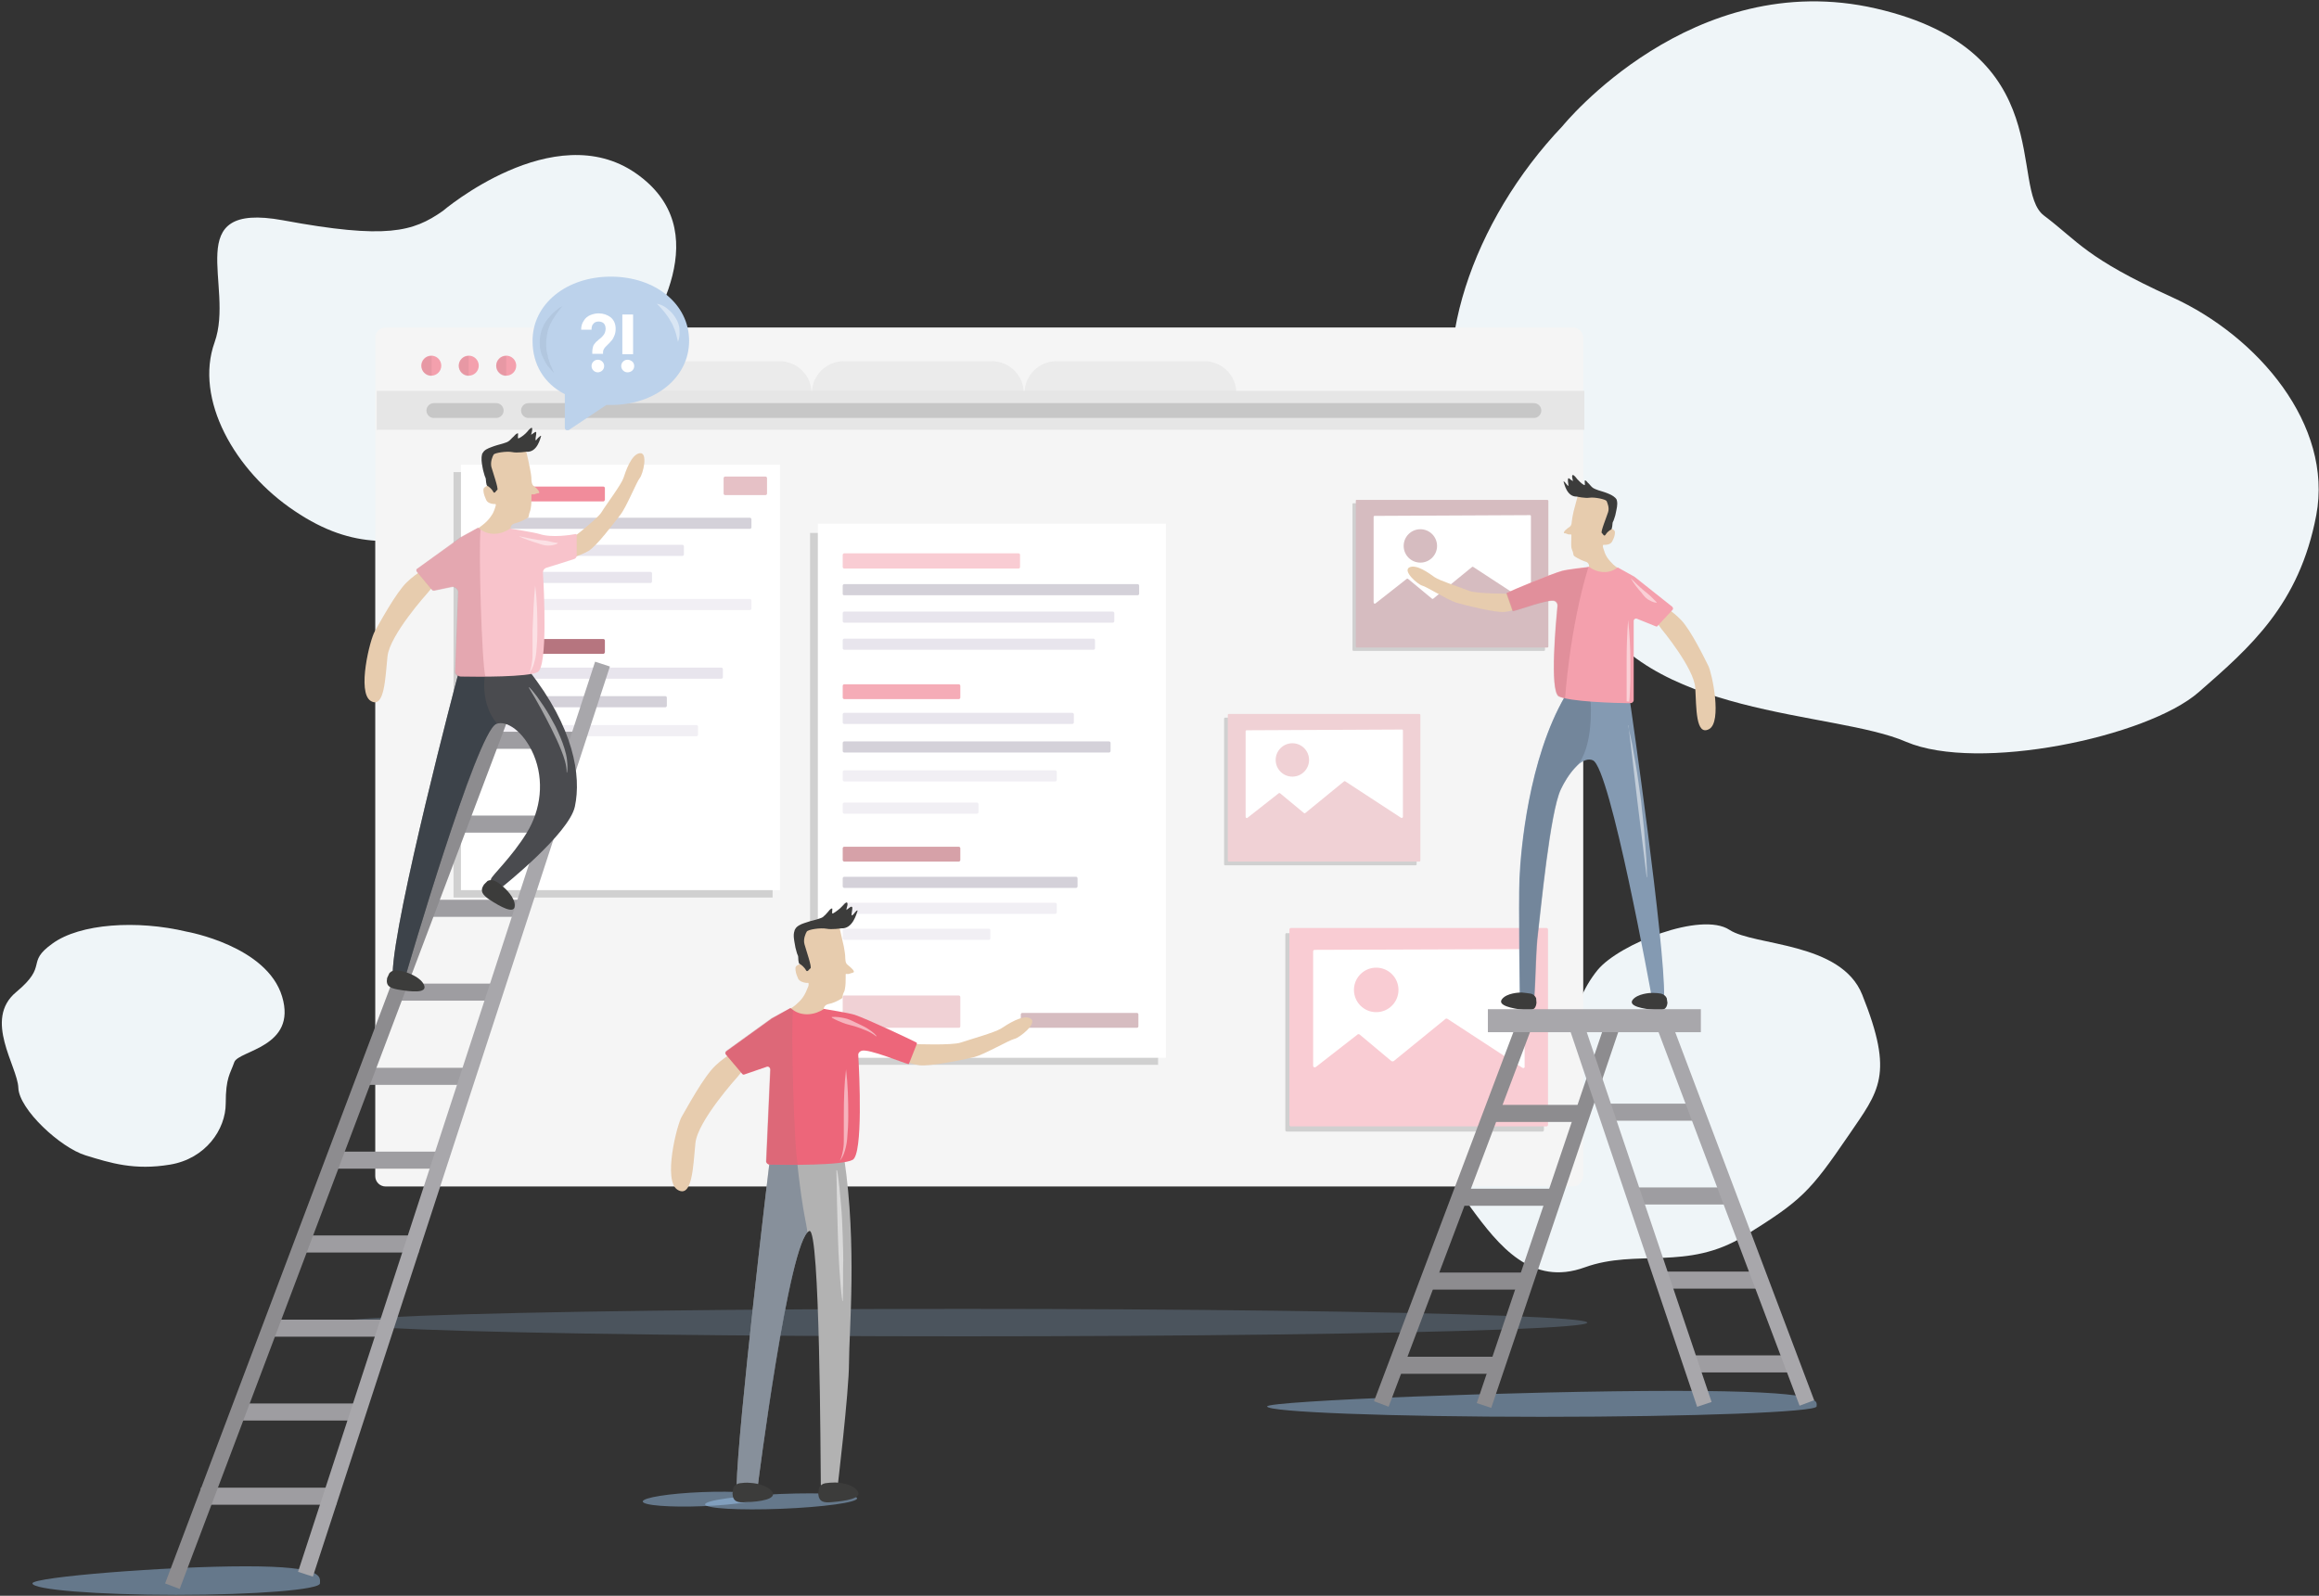 <?xml version="1.0" encoding="UTF-8"?>
<svg width="863px" height="594px" viewBox="0 0 863 594" version="1.1" xmlns="http://www.w3.org/2000/svg" xmlns:xlink="http://www.w3.org/1999/xlink">
    <rect x="0" y="0" width="863" height="594" fill="#333333" stroke="none"/>
    <!-- Generator: Sketch 48.1 (47250) - http://www.bohemiancoding.com/sketch -->
    <title>tool</title>
    <desc>Created with Sketch.</desc>
    <defs></defs>
    <g id="Home" stroke="none" stroke-width="1" fill="none" fill-rule="evenodd" transform="translate(-112, -223)">
        <g id="tool" transform="translate(112.473, 223)">
            <path d="M69.034,346.803 C69.034,346.803 98.856,352.049 104.517,370.964 C110.178,389.88 88.225,390.984 86.706,395.402 C85.187,399.821 83.531,401.063 83.531,410.728 C83.531,420.393 76.075,431.3 62.821,433.509 C49.566,435.718 40.73,432.957 31.341,430.057 C21.953,427.158 6.627,412.937 6.351,404.929 C6.075,396.921 -6.765,379.525 5.523,369.308 C17.811,359.091 8.836,358.538 19.053,351.221 C29.27,343.765 50.533,342.385 69.034,346.803 Z" id="Shape" fill="#EFF5F8" fill-rule="nonzero"></path>
            <path d="M581.015,46.921 C581.015,46.921 629.141,-12.629 697.685,3.17 C766.228,18.969 747.026,70.255 760.152,80.221 C773.034,89.943 775.708,96.02 807.792,110.603 C839.876,125.187 867.828,158.243 861.508,191.786 C855.189,225.085 836.959,240.884 817.757,257.655 C798.555,274.427 735.602,287.552 708.866,276.128 C682.129,264.461 611.398,267.378 590.252,223.87 C569.105,180.362 558.168,200.05 544.313,166.021 C530.459,131.993 547.473,82.165 581.015,46.921 Z" id="Shape" fill="#EFF5F8" fill-rule="nonzero"></path>
            <path d="M164.3,78.538 C164.3,78.538 205.582,43.331 236.095,64.456 C266.469,85.58 243.412,120.787 232.229,137.355 C221.045,153.923 191.499,193.824 169.684,197.966 C147.732,202.108 131.578,205.284 109.211,190.235 C86.844,175.323 71.795,148.538 79.389,127.414 C86.982,106.29 66.134,74.949 104.793,81.99 C143.452,89.17 153.254,86.27 164.3,78.538 Z" id="Shape" fill="#EFF5F8" fill-rule="nonzero"></path>
            <path d="M643.116,346.112 C632.623,339.209 602.11,351.359 594.103,361.024 C582.505,375.245 584.714,392.227 572.978,399.682 C543.984,418.321 536.529,435.166 546.884,449.525 C557.377,463.884 569.527,478.933 589.27,471.753 C608.738,464.712 627.377,473.272 648.777,460.018 C670.039,446.763 672.939,443.864 687.574,422.464 C698.757,406.034 704.556,400.235 692.544,370.274 C684.675,350.531 652.367,352.187 643.116,346.112 Z" id="Shape" fill="#EFF5F8" fill-rule="nonzero"></path>
            <rect id="Rectangle-path" fill="#FFFFFF" fill-rule="nonzero" x="171.065" y="172.976" width="118.738" height="158.363"></rect>
            <path d="M584.852,441.655 L143.037,441.655 C140.966,441.655 139.172,439.998 139.172,437.789 L139.172,125.757 C139.172,123.686 140.828,121.892 143.037,121.892 L584.852,121.892 C586.923,121.892 588.718,123.548 588.718,125.757 L588.718,437.789 C588.58,439.86 586.923,441.655 584.852,441.655 Z" id="Shape" fill="#F5F5F5" fill-rule="nonzero"></path>
            <rect id="Rectangle-path" transform="translate(230.257, 133.85) rotate(-86.725) translate(-230.257, -133.85) " x="200.641" y="104.233" width="59.233" height="59.233"></rect>
            <path d="M380.789,150.886 L380.789,146.329 C380.789,139.84 386.036,134.456 392.663,134.456 L447.751,134.456 C454.241,134.456 459.625,139.702 459.625,146.329 L459.625,150.609 L380.789,150.886 Z" id="Shape" fill="#EBEBEB" fill-rule="nonzero"></path>
            <path d="M301.677,150.886 L301.677,146.329 C301.677,139.84 306.923,134.456 313.55,134.456 L368.639,134.456 C375.128,134.456 380.513,139.702 380.513,146.329 L380.513,150.609 L301.677,150.886 Z" id="Shape" fill="#EBEBEB" fill-rule="nonzero"></path>
            <path d="M222.702,150.886 L222.702,146.329 C222.702,139.84 227.949,134.456 234.576,134.456 L289.665,134.456 C296.154,134.456 301.538,139.702 301.538,146.329 L301.538,150.609 L222.702,150.886 Z" id="Shape" fill="#EBEBEB" fill-rule="nonzero"></path>
            <g id="Group" transform="translate(168.061, 172.976)" fill-rule="nonzero">
                <rect id="Rectangle-path" fill-opacity="0.27" fill="#6E6E6E" x="0.243" y="2.761" width="118.738" height="158.363"></rect>
                <rect id="Rectangle-path" fill="#FFFFFF" x="3.004" y="0" width="118.738" height="158.363"></rect>
                <path d="M15.016,23.886 L110.558,23.886 C110.834,23.886 111.11,23.609 111.11,23.333 L111.11,20.296 C111.11,20.02 110.834,19.744 110.558,19.744 L15.016,19.744 C14.74,19.744 14.464,20.02 14.464,20.296 L14.464,23.333 C14.464,23.609 14.74,23.886 15.016,23.886 Z" id="Shape" fill="#D4D1D9"></path>
                <path d="M15.016,33.964 L85.43,33.964 C85.706,33.964 85.982,33.688 85.982,33.412 L85.982,30.375 C85.982,30.099 85.706,29.822 85.43,29.822 L15.016,29.822 C14.74,29.822 14.464,30.099 14.464,30.375 L14.464,33.412 C14.464,33.826 14.74,33.964 15.016,33.964 Z" id="Shape" fill="#E8E5ED"></path>
                <path d="M15.016,44.043 L73.556,44.043 C73.832,44.043 74.108,43.767 74.108,43.491 L74.108,40.454 C74.108,40.178 73.832,39.901 73.556,39.901 L15.016,39.901 C14.74,39.901 14.464,40.178 14.464,40.454 L14.464,43.491 C14.464,43.905 14.74,44.043 15.016,44.043 Z" id="Shape" fill="#E8E5ED"></path>
                <path d="M15.016,54.122 L110.558,54.122 C110.834,54.122 111.11,53.846 111.11,53.57 L111.11,50.533 C111.11,50.256 110.834,49.98 110.558,49.98 L15.016,49.98 C14.74,49.98 14.464,50.256 14.464,50.533 L14.464,53.57 C14.464,53.984 14.74,54.122 15.016,54.122 Z" id="Shape" fill="#F1EFF4"></path>
                <path d="M15.016,79.665 L99.927,79.665 C100.203,79.665 100.479,79.389 100.479,79.112 L100.479,76.075 C100.479,75.799 100.203,75.523 99.927,75.523 L15.016,75.523 C14.74,75.523 14.464,75.799 14.464,76.075 L14.464,79.112 C14.464,79.389 14.74,79.665 15.016,79.665 Z" id="Shape" fill="#E8E5ED"></path>
                <path d="M14.187,90.296 L79.079,90.296 C79.355,90.296 79.631,90.02 79.631,89.744 L79.631,86.706 C79.631,86.43 79.355,86.154 79.079,86.154 L14.187,86.154 C13.911,86.154 13.635,86.43 13.635,86.706 L13.635,89.744 C13.635,90.02 13.773,90.296 14.187,90.296 Z" id="Shape" fill="#D4D1D9"></path>
                <path d="M12.116,101.065 L90.677,101.065 C90.953,101.065 91.229,100.789 91.229,100.513 L91.229,97.475 C91.229,97.199 90.953,96.923 90.677,96.923 L12.116,96.923 C11.84,96.923 11.564,97.199 11.564,97.475 L11.564,100.513 C11.564,100.789 11.702,101.065 12.116,101.065 Z" id="Shape" fill="#F1EFF4"></path>
                <path d="M56.022,13.669 L13.359,13.669 C13.083,13.669 12.807,13.393 12.807,13.116 L12.807,8.698 C12.807,8.422 13.083,8.146 13.359,8.146 L56.022,8.146 C56.298,8.146 56.574,8.422 56.574,8.698 L56.574,13.116 C56.436,13.393 56.298,13.669 56.022,13.669 Z" id="Shape" fill="#F18C9B"></path>
                <path d="M56.022,70.414 L13.359,70.414 C13.083,70.414 12.807,70.138 12.807,69.862 L12.807,65.444 C12.807,65.168 13.083,64.892 13.359,64.892 L56.022,64.892 C56.298,64.892 56.574,65.168 56.574,65.444 L56.574,69.862 C56.436,70.138 56.298,70.414 56.022,70.414 Z" id="Shape" fill="#B6757F"></path>
                <path d="M116.357,11.321 L101.308,11.321 C101.032,11.321 100.755,11.045 100.755,10.769 L100.755,4.97 C100.755,4.694 101.032,4.418 101.308,4.418 L116.357,4.418 C116.633,4.418 116.909,4.694 116.909,4.97 L116.909,10.769 C116.909,11.045 116.633,11.321 116.357,11.321 Z" id="Shape" fill="#E6C1C6"></path>
            </g>
            <g id="Group" transform="translate(502.564, 185.402)" fill-rule="nonzero">
                <path d="M0.276,2.347 L0.276,56.469 C0.276,56.746 0.414,56.884 0.69,56.884 L71.519,56.884 C71.795,56.884 71.933,56.746 71.933,56.469 L71.933,2.347 C71.933,2.071 71.795,1.933 71.519,1.933 L0.69,1.933 C0.414,1.795 0.276,2.071 0.276,2.347 Z" id="Shape" fill-opacity="0.27" fill="#6E6E6E"></path>
                <path d="M1.519,0.966 L1.519,55.227 C1.519,55.503 1.657,55.641 1.933,55.641 L72.761,55.641 C73.037,55.641 73.176,55.503 73.176,55.227 L73.176,1.105 C73.176,0.828 73.037,0.69 72.761,0.69 L1.933,0.69 C1.657,0.552 1.519,0.828 1.519,0.966 Z" id="Shape" fill="#D6BCC0"></path>
                <path d="M65.996,39.211 L45.286,25.68 C45.148,25.542 44.872,25.542 44.734,25.68 L30.375,37.416 C30.237,37.554 29.961,37.554 29.822,37.416 L20.986,30.099 C20.848,29.961 20.572,29.961 20.434,30.099 L8.836,39.211 C8.56,39.487 8.146,39.211 8.146,38.797 L8.146,7.041 C8.146,6.765 8.284,6.627 8.56,6.627 L66.272,6.351 C66.548,6.351 66.686,6.489 66.686,6.765 L66.686,38.797 C66.686,39.211 66.272,39.487 65.996,39.211 Z" id="Shape" fill="#FFFFFF"></path>
                <circle id="Oval" fill="#D6BCC0" cx="25.542" cy="17.811" r="6.213"></circle>
            </g>
            <g id="Group" transform="translate(454.241, 265.481)" fill-rule="nonzero">
                <path d="M0.828,2.071 L0.828,56.193 C0.828,56.469 0.966,56.607 1.243,56.607 L72.071,56.607 C72.347,56.607 72.485,56.469 72.485,56.193 L72.485,2.071 C72.485,1.795 72.347,1.657 72.071,1.657 L1.243,1.657 C0.966,1.657 0.828,1.795 0.828,2.071 Z" id="Shape" fill-opacity="0.27" fill="#6E6E6E"></path>
                <path d="M2.209,0.69 L2.209,54.813 C2.209,55.089 2.347,55.227 2.623,55.227 L73.452,55.227 C73.728,55.227 73.866,55.089 73.866,54.813 L73.866,0.69 C73.866,0.414 73.728,0.276 73.452,0.276 L2.623,0.276 C2.347,0.276 2.209,0.414 2.209,0.69 Z" id="Shape" fill="#F0D1D5"></path>
                <path d="M66.686,38.935 L45.976,25.404 C45.838,25.266 45.562,25.266 45.424,25.404 L31.065,37.14 C30.927,37.278 30.651,37.278 30.513,37.14 L21.677,29.822 C21.538,29.684 21.262,29.684 21.124,29.822 L9.527,38.935 C9.25,39.211 8.836,38.935 8.836,38.521 L8.836,6.765 C8.836,6.489 8.974,6.351 9.25,6.351 L66.963,6.075 C67.239,6.075 67.377,6.213 67.377,6.489 L67.377,38.521 C67.377,38.935 66.963,39.073 66.686,38.935 Z" id="Shape" fill="#FFFFFF"></path>
                <circle id="Oval" fill="#F0D1D5" cx="26.233" cy="17.396" r="6.213"></circle>
            </g>
            <g id="Group" transform="translate(477.712, 345.179)" fill-rule="nonzero">
                <path d="M0.138,2.728 L0.138,75.489 C0.138,75.765 0.414,76.041 0.69,76.041 L95.819,76.041 C96.095,76.041 96.371,75.765 96.371,75.489 L96.371,2.728 C96.371,2.452 96.095,2.176 95.819,2.176 L0.69,2.176 C0.414,2.037 0.138,2.314 0.138,2.728 Z" id="Shape" fill-opacity="0.27" fill="#6E6E6E"></path>
                <path d="M1.657,0.795 L1.657,73.556 C1.657,73.832 1.933,74.108 2.209,74.108 L97.337,74.108 C97.613,74.108 97.89,73.832 97.89,73.556 L97.89,0.795 C97.89,0.519 97.613,0.243 97.337,0.243 L2.209,0.243 C1.933,0.243 1.657,0.519 1.657,0.795 Z" id="Shape" fill="#F9CCD3"></path>
                <path d="M88.363,52.294 L60.473,34.069 C60.197,33.931 59.921,33.931 59.783,34.069 L40.454,49.809 C40.178,49.947 39.901,49.947 39.625,49.809 L27.751,39.868 C27.475,39.73 27.199,39.73 27.061,39.868 L11.46,52.018 C11.045,52.294 10.493,52.018 10.493,51.604 L10.493,8.941 C10.493,8.665 10.769,8.389 11.045,8.389 L88.639,8.112 C88.915,8.112 89.191,8.389 89.191,8.665 L89.191,51.742 C89.329,52.294 88.777,52.57 88.363,52.294 Z" id="Shape" fill="#FFFFFF"></path>
                <circle id="Oval" fill="#F9CCD3" cx="33.964" cy="23.3" r="8.284"></circle>
            </g>
            <g id="Group" transform="translate(156.016, 131.556)" fill-rule="nonzero">
                <circle id="Oval" fill="#F4A0AD" cx="4.004" cy="4.556" r="3.728"></circle>
                <path d="M4.142,0.966 C4.004,0.966 4.004,0.966 4.142,0.966 C2.071,0.966 0.414,2.623 0.414,4.694 C0.414,6.765 2.071,8.422 4.142,8.422 C4.142,8.422 4.142,8.422 4.142,8.422 L4.142,0.966 Z" id="Shape" fill-opacity="0.2" fill="#B77882"></path>
            </g>
            <g id="Group" transform="translate(169.822, 131.556)" fill-rule="nonzero">
                <circle id="Oval" fill="#F4A0AD" cx="4.142" cy="4.556" r="3.728"></circle>
                <path d="M4.142,0.966 C4.142,0.966 4.142,0.966 4.142,0.966 C2.071,0.966 0.414,2.623 0.414,4.694 C0.414,6.765 2.071,8.422 4.142,8.422 C4.142,8.422 4.142,8.422 4.142,8.422 L4.142,0.966 Z" id="Shape" fill-opacity="0.2" fill="#B77882"></path>
            </g>
            <g id="Group" transform="translate(183.629, 131.556)" fill-rule="nonzero">
                <circle id="Oval" fill="#F4A0AD" cx="4.28" cy="4.556" r="3.728"></circle>
                <path d="M4.28,0.966 C4.28,0.966 4.28,0.966 4.28,0.966 C2.209,0.966 0.552,2.623 0.552,4.694 C0.552,6.765 2.209,8.422 4.28,8.422 C4.28,8.422 4.28,8.422 4.28,8.422 L4.28,0.966 Z" id="Shape" fill-opacity="0.2" fill="#B77882"></path>
            </g>
            <rect id="Rectangle-path" fill="#E6E6E6" fill-rule="nonzero" x="139.724" y="145.501" width="449.408" height="14.497"></rect>
            <path d="M570.355,155.58 L196.193,155.58 C194.675,155.58 193.432,154.337 193.432,152.819 C193.432,151.3 194.675,150.057 196.193,150.057 L570.355,150.057 C571.874,150.057 573.116,151.3 573.116,152.819 C573.116,154.337 571.874,155.58 570.355,155.58 Z" id="Shape" fill="#C7C7C7" fill-rule="nonzero"></path>
            <path d="M160.986,155.58 L184.181,155.58 C185.7,155.58 186.943,154.337 186.943,152.819 C186.943,151.3 185.7,150.057 184.181,150.057 L160.986,150.057 C159.467,150.057 158.225,151.3 158.225,152.819 C158.225,154.337 159.467,155.58 160.986,155.58 Z" id="Shape" fill="#C7C7C7" fill-rule="nonzero"></path>
            <g id="Group" transform="translate(300.986, 194.686)" fill-rule="nonzero">
                <rect id="Rectangle-path" fill-opacity="0.27" fill="#6E6E6E" x="0" y="3.694" width="129.507" height="197.988"></rect>
                <rect id="Rectangle-path" fill="#FFFFFF" x="2.899" y="0.243" width="129.507" height="198.817"></rect>
                <path d="M12.702,26.89 L121.913,26.89 C122.189,26.89 122.465,26.613 122.465,26.337 L122.465,23.3 C122.465,23.024 122.189,22.748 121.913,22.748 L12.702,22.748 C12.426,22.748 12.15,23.024 12.15,23.3 L12.15,26.337 C12.15,26.751 12.426,26.89 12.702,26.89 Z" id="Shape" fill="#D4D1D9"></path>
                <path d="M12.702,37.107 L112.663,37.107 C112.939,37.107 113.215,36.83 113.215,36.554 L113.215,33.517 C113.215,33.241 112.939,32.964 112.663,32.964 L12.702,32.964 C12.426,32.964 12.15,33.241 12.15,33.517 L12.15,36.554 C12.15,36.83 12.426,37.107 12.702,37.107 Z" id="Shape" fill="#E8E5ED"></path>
                <path d="M12.702,47.185 L105.483,47.185 C105.759,47.185 106.036,46.909 106.036,46.633 L106.036,43.596 C106.036,43.32 105.759,43.043 105.483,43.043 L12.702,43.043 C12.426,43.043 12.15,43.32 12.15,43.596 L12.15,46.633 C12.15,46.909 12.426,47.185 12.702,47.185 Z" id="Shape" fill="#E8E5ED"></path>
                <path d="M12.702,74.799 L97.613,74.799 C97.89,74.799 98.166,74.523 98.166,74.247 L98.166,71.209 C98.166,70.933 97.89,70.657 97.613,70.657 L12.702,70.657 C12.426,70.657 12.15,70.933 12.15,71.209 L12.15,74.247 C12.15,74.523 12.426,74.799 12.702,74.799 Z" id="Shape" fill="#E8E5ED"></path>
                <path d="M12.702,85.43 L111.282,85.43 C111.558,85.43 111.834,85.154 111.834,84.878 L111.834,81.84 C111.834,81.564 111.558,81.288 111.282,81.288 L12.702,81.288 C12.426,81.288 12.15,81.564 12.15,81.84 L12.15,84.878 C12.15,85.154 12.426,85.43 12.702,85.43 Z" id="Shape" fill="#D4D1D9"></path>
                <path d="M12.702,96.199 L91.262,96.199 C91.538,96.199 91.815,95.923 91.815,95.647 L91.815,92.609 C91.815,92.333 91.538,92.057 91.262,92.057 L12.702,92.057 C12.426,92.057 12.15,92.333 12.15,92.609 L12.15,95.647 C12.15,95.923 12.426,96.199 12.702,96.199 Z" id="Shape" fill="#F1EFF4"></path>
                <path d="M12.702,108.211 L62.13,108.211 C62.406,108.211 62.682,107.935 62.682,107.659 L62.682,104.621 C62.682,104.345 62.406,104.069 62.13,104.069 L12.702,104.069 C12.426,104.069 12.15,104.345 12.15,104.621 L12.15,107.659 C12.15,107.935 12.426,108.211 12.702,108.211 Z" id="Shape" fill="#F1EFF4"></path>
                <path d="M12.702,145.489 L91.262,145.489 C91.538,145.489 91.815,145.213 91.815,144.937 L91.815,141.899 C91.815,141.623 91.538,141.347 91.262,141.347 L12.702,141.347 C12.426,141.347 12.15,141.623 12.15,141.899 L12.15,144.937 C12.15,145.213 12.426,145.489 12.702,145.489 Z" id="Shape" fill="#F1EFF4"></path>
                <path d="M12.702,155.154 L66.548,155.154 C66.824,155.154 67.101,154.878 67.101,154.602 L67.101,151.564 C67.101,151.288 66.824,151.012 66.548,151.012 L12.702,151.012 C12.426,151.012 12.15,151.288 12.15,151.564 L12.15,154.602 C12.15,154.878 12.426,155.154 12.702,155.154 Z" id="Shape" fill="#F1EFF4"></path>
                <path d="M12.702,135.824 L98.994,135.824 C99.27,135.824 99.546,135.548 99.546,135.272 L99.546,132.235 C99.546,131.959 99.27,131.682 98.994,131.682 L12.702,131.682 C12.426,131.682 12.15,131.959 12.15,132.235 L12.15,135.272 C12.15,135.548 12.426,135.824 12.702,135.824 Z" id="Shape" fill="#D4D1D9"></path>
                <path d="M77.594,16.949 L12.702,16.949 C12.426,16.949 12.15,16.673 12.15,16.396 L12.15,11.84 C12.15,11.564 12.426,11.288 12.702,11.288 L77.594,11.288 C77.87,11.288 78.146,11.564 78.146,11.84 L78.146,16.396 C78.146,16.673 77.87,16.949 77.594,16.949 Z" id="Shape" fill="#F9CCD3"></path>
                <path d="M55.365,65.548 L12.702,65.548 C12.426,65.548 12.15,65.272 12.15,64.996 L12.15,60.578 C12.15,60.302 12.426,60.026 12.702,60.026 L55.365,60.026 C55.641,60.026 55.917,60.302 55.917,60.578 L55.917,64.996 C55.917,65.272 55.641,65.548 55.365,65.548 Z" id="Shape" fill="#F5ACB7"></path>
                <path d="M55.365,126.022 L12.702,126.022 C12.426,126.022 12.15,125.746 12.15,125.469 L12.15,121.051 C12.15,120.775 12.426,120.499 12.702,120.499 L55.365,120.499 C55.641,120.499 55.917,120.775 55.917,121.051 L55.917,125.469 C55.917,125.746 55.641,126.022 55.365,126.022 Z" id="Shape" fill="#D6A1A8"></path>
                <path d="M55.365,187.876 L12.702,187.876 C12.426,187.876 12.15,187.6 12.15,187.323 L12.15,176.416 C12.15,176.14 12.426,175.864 12.702,175.864 L55.365,175.864 C55.641,175.864 55.917,176.14 55.917,176.416 L55.917,187.323 C55.917,187.738 55.641,187.876 55.365,187.876 Z" id="Shape" fill="#F0D1D5"></path>
                <path d="M121.637,187.876 L78.974,187.876 C78.698,187.876 78.422,187.6 78.422,187.323 L78.422,182.905 C78.422,182.629 78.698,182.353 78.974,182.353 L121.637,182.353 C121.913,182.353 122.189,182.629 122.189,182.905 L122.189,187.323 C122.189,187.738 121.913,187.876 121.637,187.876 Z" id="Shape" fill="#D6BCC0"></path>
            </g>
            <path d="M11.598,589.387 C11.598,587.039 61.44,583.036 90.986,583.036 C120.533,583.036 118.6,587.039 118.6,589.387 C118.6,591.734 94.576,593.667 65.03,593.667 C35.483,593.667 11.598,591.734 11.598,589.387 Z" id="Shape" fill="#A7D3FF" fill-rule="nonzero" opacity="0.43"></path>
            <path d="M471.085,523.529 C471.085,521.458 566.213,517.73 622.682,517.73 C679.152,517.73 675.562,521.458 675.562,523.529 C675.562,525.6 629.862,527.394 573.393,527.394 C516.923,527.394 471.085,525.6 471.085,523.529 Z" id="Shape" fill="#A7D3FF" fill-rule="nonzero" opacity="0.43"></path>
            <ellipse id="Oval" fill="#A7D3FF" fill-rule="nonzero" opacity="0.21" cx="357.87" cy="492.325" rx="232.367" ry="5.108"></ellipse>
            <path d="M210.552,160.136 C210.414,160.136 210.276,160.136 210.138,159.998 C209.862,159.86 209.724,159.584 209.724,159.17 L209.724,146.744 C201.992,142.74 197.712,135.698 197.712,126.862 C197.712,113.193 210.276,102.976 226.844,102.976 C243.412,102.976 255.976,113.193 255.976,126.862 C255.976,140.531 243.412,150.748 226.844,150.748 C226.292,150.748 225.74,150.748 225.187,150.748 L211.105,160.136 C210.966,160.136 210.828,160.136 210.552,160.136 Z" id="Shape" fill="#BCD2EB" fill-rule="nonzero"></path>
            <g id="Group" transform="translate(215.385, 116.369)" fill="#FFFFFF" fill-rule="nonzero">
                <path d="M0.414,6.351 C0.414,5.108 0.69,4.004 1.381,3.037 C1.933,2.071 2.761,1.381 3.728,0.966 C4.694,0.552 5.799,0.276 6.903,0.276 C8.698,0.276 10.217,0.828 11.46,1.795 C12.702,2.899 13.254,4.28 13.254,6.075 C13.254,6.903 13.116,7.732 12.84,8.422 C12.564,9.112 12.288,9.665 12.012,10.079 C11.598,10.493 11.321,10.907 10.907,11.321 C10.493,11.736 10.079,12.15 9.803,12.426 C9.527,12.702 9.112,13.116 8.974,13.393 C8.698,13.807 8.56,14.221 8.56,14.635 L8.56,15.325 L4.556,15.325 L4.556,14.359 C4.556,13.807 4.694,13.254 4.832,12.702 C4.97,12.15 5.247,11.736 5.523,11.46 C5.799,11.045 6.075,10.769 6.489,10.493 C6.765,10.217 7.179,9.803 7.594,9.527 C8.008,9.25 8.284,8.836 8.56,8.56 C8.836,8.284 9.112,7.87 9.25,7.456 C9.389,7.041 9.527,6.489 9.527,6.075 C9.527,5.108 9.25,4.418 8.836,4.004 C8.422,3.59 7.732,3.314 6.903,3.314 C6.075,3.314 5.385,3.59 4.97,4.142 C4.418,4.694 4.28,5.385 4.28,6.351 L0.414,6.351 Z M4.97,21.538 C4.556,21.124 4.28,20.572 4.28,19.882 C4.28,19.191 4.556,18.639 4.97,18.225 C5.385,17.811 5.937,17.535 6.627,17.535 C7.318,17.535 7.87,17.811 8.284,18.225 C8.698,18.639 8.974,19.191 8.974,19.882 C8.974,20.572 8.698,21.124 8.284,21.538 C7.87,21.953 7.179,22.229 6.627,22.229 C5.937,22.229 5.385,21.953 4.97,21.538 Z" id="Shape"></path>
                <path d="M16.016,21.538 C15.602,21.124 15.325,20.572 15.325,19.882 C15.325,19.191 15.602,18.639 16.016,18.225 C16.43,17.811 16.982,17.535 17.673,17.535 C18.363,17.535 18.915,17.811 19.467,18.225 C19.882,18.639 20.158,19.191 20.158,19.882 C20.158,20.572 19.882,21.124 19.467,21.538 C19.053,21.953 18.363,22.229 17.673,22.229 C16.982,22.229 16.43,21.953 16.016,21.538 Z M15.74,15.464 L15.74,0.69 L19.744,0.69 L19.744,15.464 L15.74,15.464 Z" id="Shape"></path>
            </g>
            <g id="Group" opacity="0.56" transform="translate(200.197, 113.607)" fill="#66778A" fill-rule="nonzero">
                <path d="M8.698,0.276 C7.179,2.071 5.799,4.004 4.694,5.937 C3.59,7.87 2.899,10.079 2.761,12.15 C2.623,12.702 2.623,13.254 2.623,13.807 C2.623,14.359 2.623,14.911 2.623,15.464 L2.761,17.12 C2.899,17.673 3.037,18.225 3.176,18.777 L3.314,19.606 L3.59,20.434 L4.142,22.091 C4.556,23.195 5.108,24.162 5.523,25.266 C4.694,24.438 3.866,23.471 3.176,22.643 L2.209,21.124 L1.795,20.296 L1.381,19.467 C0.276,17.258 8.94839758e-14,14.635 0.276,12.15 C0.552,9.665 1.519,7.179 3.037,5.247 C4.832,3.037 6.627,1.381 8.698,0.276 Z" id="Shape" opacity="0.21"></path>
            </g>
            <g id="Group" opacity="0.87" transform="translate(242.998, 112.227)" fill="#FFFFFF" fill-rule="nonzero">
                <path d="M0.966,0.828 C2.485,1.105 3.866,1.795 4.97,2.761 C6.213,3.728 7.179,4.832 8.008,6.213 C8.836,7.594 9.389,8.974 9.389,10.631 C9.527,12.15 9.389,13.669 8.836,15.049 C8.422,13.531 8.284,12.288 7.732,10.907 C7.594,10.217 7.179,9.665 7.041,9.112 C6.765,8.56 6.489,7.87 6.075,7.318 C4.832,4.97 3.037,2.899 0.966,0.828 Z" id="Shape" opacity="0.5"></path>
            </g>
            <g id="Group" transform="translate(238.475, 335.895)" fill-rule="nonzero">
                <ellipse id="Oval" fill="#A7D3FF" opacity="0.43" transform="translate(22.469, 222.141) rotate(-2.282) translate(-22.469, -222.141) " cx="22.469" cy="222.141" rx="22.229" ry="2.623"></ellipse>
                <ellipse id="Oval" fill="#A7D3FF" opacity="0.43" transform="translate(51.736, 222.972) rotate(-2.282) translate(-51.736, -222.972) " cx="51.736" cy="222.972" rx="28.304" ry="2.761"></ellipse>
                <path d="M53.951,40.316 C53.951,40.316 54.227,40.178 54.227,40.178 C54.503,40.039 54.779,39.901 55.055,39.625 C56.022,39.073 56.988,38.383 57.817,37.554 C58.921,36.588 59.75,35.621 60.44,34.379 C60.854,33.688 61.13,32.998 61.406,32.308 C61.682,31.755 62.097,30.927 61.959,30.237 C61.959,29.961 61.821,29.961 61.544,29.961 C61.406,29.961 61.13,29.961 60.992,29.961 C59.888,29.822 58.645,29.408 58.093,28.442 C57.679,27.475 57.264,26.509 57.126,25.404 C57.126,24.99 56.988,24.576 57.126,24.162 C57.264,23.609 58.369,22.919 59.059,23.057 C59.473,23.195 59.75,23.471 60.026,23.748 C60.716,24.3 61.13,25.128 61.682,25.819 L58.783,16.292 L59.473,9.941 L66.377,8.422 L73.418,9.112 C73.97,11.598 74.523,13.945 75.075,16.43 C75.351,17.949 75.627,19.467 75.627,20.986 C75.627,21.538 75.765,22.367 76.041,22.781 C76.456,23.333 77.008,23.609 77.56,24.162 C77.974,24.576 78.665,25.128 78.803,25.68 C78.941,26.095 78.527,26.095 78.25,26.233 C77.56,26.371 77.008,26.785 76.179,26.647 C75.903,26.647 75.765,26.509 75.765,26.923 C75.765,27.199 75.765,27.475 75.765,27.751 C75.765,29.27 75.765,30.789 75.489,32.17 C75.489,32.446 75.351,32.584 75.351,32.86 C75.213,33.274 74.937,33.688 74.799,34.103 C74.661,34.517 74.661,35.069 74.523,35.483 C74.385,35.759 74.108,35.897 73.832,36.036 C72.452,36.864 70.933,37.554 69.414,37.83 C67.343,38.245 67.481,40.178 67.619,40.454 C68.034,41.42 71.623,41.42 70.381,41.972 C69.138,42.525 66.101,45.976 63.063,44.734 C60.026,43.491 52.156,43.767 53.951,40.316 Z" id="Shape" fill="#E7CCAE"></path>
                <path d="M74.108,9.665 C74.108,9.665 70.657,10.217 68.586,9.803 C66.515,9.389 61.682,10.079 61.268,10.907 C60.854,11.598 59.888,13.669 60.44,15.602 C60.992,17.673 63.339,24.3 62.649,24.576 C62.097,24.852 61.544,26.233 60.992,25.266 C60.44,24.162 59.059,23.057 58.645,22.919 C58.093,22.781 58.093,20.296 58.093,20.296 C58.093,19.882 57.817,19.467 57.679,19.053 C57.54,18.777 57.54,18.363 57.402,18.087 C57.126,17.258 56.988,16.43 56.85,15.602 C56.574,14.083 56.16,12.15 56.712,10.631 C56.712,10.355 56.85,10.217 56.988,9.941 C57.54,8.836 59.059,8.146 60.302,7.732 C61.821,7.179 63.339,6.765 64.996,6.351 C65.686,6.075 66.515,5.937 67.205,5.523 C67.895,4.97 68.586,4.28 69.138,3.59 C69.552,3.176 69.828,2.623 70.381,2.347 C70.795,2.209 70.795,2.209 70.795,2.623 C70.795,3.037 70.657,3.866 70.795,4.142 C71.071,4.28 72.728,3.037 73.694,2.209 C74.108,1.795 74.523,1.381 75.075,0.828 C75.489,0.276 76.456,-0.552 76.456,0.69 C76.456,1.381 76.041,2.071 76.041,2.899 C76.041,2.761 76.732,2.347 76.87,2.209 C77.146,1.933 77.422,1.795 77.698,1.657 C77.974,1.519 78.112,1.657 78.25,1.933 C78.25,2.899 77.974,3.728 77.974,4.694 C77.974,5.108 78.527,4.556 78.665,4.418 C78.941,4.142 79.079,3.866 79.355,3.59 C79.493,3.452 80.183,2.623 80.183,3.176 C79.769,4.28 78.389,9.941 74.108,9.665 Z" id="Shape" fill="#3C3C3B"></path>
                <path d="M35.45,65.03 C35.45,65.03 20.677,81.321 19.848,89.606 C19.02,97.89 18.744,110.316 13.221,107.002 C7.698,103.688 12.945,82.84 14.74,79.803 C16.535,76.765 22.886,64.892 27.304,60.75 C31.722,56.607 35.45,55.089 35.45,55.089 L39.868,59.645 L35.45,65.03 Z" id="Shape" fill="#E7CCAE"></path>
                <path d="M101.308,52.742 C101.308,52.742 115.391,53.294 118.566,52.189 C121.742,51.085 131.268,48.462 133.615,46.943 C135.963,45.424 141.761,41.558 144.523,43.215 C147.422,44.872 140.519,50.394 138.586,50.809 C136.653,51.223 127.402,56.607 123.675,57.574 C119.947,58.54 106.968,61.164 103.103,60.611 C99.237,60.059 94.819,57.712 94.819,57.712 L101.308,52.742 Z" id="Shape" fill="#E7CCAE"></path>
                <path d="M47.323,97.613 C47.323,97.337 35.588,195.641 35.174,217.318 L43.043,217.318 C43.043,217.318 54.641,125.365 62.235,122.327 C66.239,120.809 66.377,207.515 66.515,216.765 C66.515,219.25 72.59,218.974 72.59,218.974 C72.59,218.974 77.008,182.249 77.008,171.341 C77.008,159.467 80.045,127.988 75.213,95.266 L69.414,85.602 L52.294,85.602 L47.323,97.613 Z" id="Shape" fill="#B2B2B2"></path>
                <path d="M47.323,97.613 C47.323,97.337 35.588,195.641 35.174,217.318 L43.043,217.318 C43.043,217.318 54.365,129.369 61.544,122.88 C61.544,122.88 61.268,120.671 60.716,118.047 C58.645,107.692 57.126,90.848 57.126,90.848 L52.432,85.602 L47.323,97.613 Z" id="Shape" fill="#66778A" opacity="0.56"></path>
                <path d="M65.548,220.079 L65.824,218.008 C66.239,217.041 67.205,216.351 68.172,216.213 C69.138,216.075 70.519,215.937 71.899,215.937 C72.866,215.937 78.389,216.351 80.183,219.112 C82.116,221.874 75.627,222.84 70.657,223.254 C67.619,223.531 65.824,223.254 65.548,220.079 Z" id="Shape" fill="#3C3C3B"></path>
                <path d="M33.655,220.079 L33.931,218.008 C34.345,217.041 35.312,216.351 36.416,216.213 C37.383,216.075 38.763,215.937 40.144,216.075 C41.11,216.075 46.495,216.627 48.428,219.389 C50.223,222.15 43.872,223.116 38.763,223.254 C35.588,223.531 33.793,223.116 33.655,220.079 Z" id="Shape" fill="#3C3C3B"></path>
                <path d="M55.193,39.349 L56.16,40.039 C59.611,42.525 64.306,41.972 67.757,39.625 L68.31,39.763 C68.31,39.763 76.87,41.144 79.079,41.834 C83.635,43.353 100.065,51.085 102.136,52.189 C102.274,52.327 102.274,52.465 102.274,52.604 L99.375,59.921 C99.375,60.059 99.237,60.197 99.099,60.197 C97.166,59.783 84.325,54.398 81.702,55.227 C80.874,55.503 80.321,56.193 80.46,57.022 C80.874,63.925 82.254,93.609 78.389,95.819 C74.523,98.028 53.122,97.751 47.462,97.613 C46.771,97.613 46.081,96.923 46.219,96.233 L47.738,62.268 C47.738,61.578 47.185,61.026 46.495,61.164 L38.073,64.063 C37.797,64.201 37.383,64.063 37.245,63.787 L31.17,56.607 C30.893,56.193 31.032,55.641 31.446,55.365 L48.29,43.215 C48.29,43.215 48.29,43.215 48.29,43.215 L55.193,39.349 Z" id="Shape" fill="#ED667A"></path>
                <path d="M75.903,62.13 C76.594,67.929 76.732,73.728 76.732,79.389 C76.732,82.288 76.594,85.187 76.318,88.087 C76.179,89.606 75.903,90.986 75.489,92.367 C75.075,93.748 74.523,95.128 73.556,96.233 C74.247,94.99 74.523,93.609 74.799,92.091 C75.075,90.71 75.075,89.329 75.075,87.811 L75.075,79.25 C75.075,73.59 75.213,67.929 75.903,62.13 Z" id="Shape" fill="#FFFFFF" opacity="0.5"></path>
                <path d="M55.193,39.349 L56.16,40.039 C55.331,46.943 56.574,92.367 57.955,97.613 C57.955,97.613 49.394,97.613 47.323,97.475 C46.633,97.475 45.943,96.785 46.081,96.095 L47.6,62.13 C47.6,61.44 47.047,60.888 46.357,61.026 L37.935,63.925 C37.659,64.063 37.245,63.925 37.107,63.649 L31.032,56.469 C30.755,56.055 30.893,55.503 31.308,55.227 L48.152,43.077 C48.152,43.077 48.152,43.077 48.152,43.077 L55.193,39.349 Z" id="Shape" fill="#B86A75" opacity="0.32"></path>
                <path d="M72.59,99.822 C73.004,101.893 73.142,103.826 73.418,105.897 L73.97,111.972 C74.385,115.976 74.523,120.118 74.661,124.122 C74.799,128.126 74.937,132.268 74.799,136.272 C74.799,138.343 74.799,140.276 74.799,142.347 C74.661,144.418 74.799,146.351 74.661,148.422 L74.523,148.422 C73.97,144.418 73.694,140.276 73.418,136.272 C73.142,132.268 73.004,128.126 72.866,124.122 C72.59,115.976 72.452,107.83 72.314,99.684 L72.59,99.822 Z" id="Shape" fill="#FFFFFF" opacity="0.5"></path>
                <path d="M70.657,42.663 C72.314,42.525 73.832,42.801 75.213,43.077 C76.732,43.353 78.112,44.043 79.493,44.734 C80.874,45.424 82.254,45.976 83.635,46.805 C84.878,47.633 86.258,48.462 87.225,49.704 C87.225,49.704 87.225,49.842 87.225,49.842 C87.225,49.842 87.087,49.842 87.087,49.842 C85.844,48.876 84.602,48.185 83.221,47.633 C81.84,47.081 80.46,46.529 79.079,46.114 C77.698,45.7 76.179,45.424 74.799,44.872 C73.418,44.32 72.037,43.767 70.657,42.939 C70.519,42.801 70.519,42.663 70.657,42.663 C70.519,42.663 70.657,42.663 70.657,42.663 Z" id="Shape" fill="#FFFFFF" opacity="0.5"></path>
            </g>
            <g id="Group" transform="translate(523.274, 176.738)" fill-rule="nonzero">
                <path d="M79.389,35.312 C79.389,35.312 79.112,35.174 79.112,35.174 C78.836,35.036 78.56,34.897 78.422,34.759 C77.594,34.207 76.765,33.655 76.075,32.826 C75.247,31.998 74.418,31.032 73.866,29.927 C73.59,29.375 73.314,28.684 73.176,28.132 C73.037,27.58 72.623,26.89 72.761,26.337 C72.761,26.061 72.899,26.199 73.037,26.061 C73.176,26.061 73.452,26.061 73.59,26.061 C74.556,26.061 75.661,25.785 76.213,24.819 C76.627,23.99 77.041,23.162 77.179,22.195 C77.179,21.781 77.318,21.367 77.179,21.091 C77.041,20.538 76.213,19.986 75.523,20.124 C75.247,20.262 74.832,20.4 74.556,20.677 C74.004,21.229 73.452,21.781 73.037,22.333 L75.799,14.187 L75.523,8.665 L69.586,7.146 L63.511,7.422 C62.959,9.493 62.406,11.564 61.854,13.635 C61.578,14.878 61.302,16.258 61.164,17.501 C61.164,18.053 61.026,18.606 60.75,19.02 C60.473,19.434 59.783,19.71 59.369,20.124 C58.955,20.4 58.402,20.953 58.264,21.367 C58.126,21.781 58.402,21.781 58.817,21.781 C59.369,21.919 59.921,22.333 60.611,22.195 C60.888,22.195 60.888,22.057 61.026,22.471 C61.026,22.748 61.026,22.886 61.026,23.162 C61.026,24.404 60.888,25.785 61.026,27.028 C61.026,27.166 61.164,27.442 61.164,27.58 C61.302,27.994 61.44,28.27 61.578,28.684 C61.716,29.099 61.716,29.513 61.854,29.927 C61.992,30.203 62.268,30.341 62.406,30.479 C63.511,31.17 64.892,31.86 66.134,32.274 C67.929,32.688 67.653,34.345 67.515,34.621 C67.101,35.45 64.063,35.312 65.03,35.864 C65.996,36.416 68.619,39.454 71.243,38.487 C74.004,37.797 80.769,38.349 79.389,35.312 Z" id="Shape" fill="#E7CCAE"></path>
                <path d="M63.097,8.112 C63.097,8.112 66.134,8.803 67.791,8.527 C69.586,8.25 73.728,9.079 74.142,9.769 C74.418,10.46 75.247,12.254 74.694,13.911 C74.142,15.706 71.795,21.367 72.347,21.643 C72.761,21.919 73.176,23.162 73.728,22.333 C74.28,21.367 75.385,20.538 75.799,20.4 C76.213,20.262 76.351,18.191 76.351,18.053 C76.351,17.639 76.627,17.363 76.765,16.949 C76.903,16.673 76.903,16.396 77.041,16.12 C77.318,15.43 77.456,14.74 77.594,14.049 C77.87,12.669 78.284,11.15 78.008,9.769 C78.008,9.631 77.87,9.355 77.87,9.217 C77.318,8.25 76.075,7.56 75.108,7.146 C73.866,6.594 72.485,6.179 71.105,5.765 C70.414,5.489 69.862,5.351 69.172,4.937 C68.481,4.523 68.067,3.832 67.515,3.28 C67.101,3.004 66.824,2.452 66.41,2.176 C66.134,2.037 65.996,2.037 65.996,2.452 C65.996,2.866 66.134,3.556 65.996,3.832 C65.72,3.97 64.339,2.866 63.649,2.037 C63.235,1.761 62.959,1.209 62.544,0.795 C62.13,0.381 61.44,-0.448 61.302,0.519 C61.302,1.209 61.578,1.761 61.578,2.452 C61.578,2.314 61.026,1.899 60.888,1.899 C60.611,1.761 60.473,1.485 60.197,1.347 C59.921,1.209 59.783,1.347 59.783,1.623 C59.645,2.452 59.921,3.142 59.921,3.97 C59.921,4.385 59.507,3.832 59.369,3.694 C59.231,3.418 58.955,3.28 58.817,3.004 C58.679,2.866 58.126,2.176 58.126,2.59 C58.402,3.142 59.231,8.25 63.097,8.112 Z" id="Shape" fill="#3C3C3B"></path>
                <path d="M94.576,57.402 C94.576,57.402 106.726,72.037 107.14,79.355 C107.554,86.673 107.278,97.304 112.249,94.68 C117.219,92.057 113.353,73.694 111.972,71.071 C110.592,68.31 105.483,57.817 101.893,54.089 C98.304,50.361 95.128,48.842 95.128,48.842 L91.124,52.708 L94.576,57.402 Z" id="Shape" fill="#E7CCAE"></path>
                <path d="M37.83,44.286 C37.83,44.286 25.542,44.286 22.919,43.181 C20.296,42.077 12.012,39.454 10.079,38.073 C8.146,36.692 3.314,33.103 0.69,34.483 C-1.795,35.864 3.866,40.834 5.523,41.249 C7.179,41.663 15.049,46.633 18.225,47.6 C21.538,48.566 32.584,51.327 36.036,51.051 C39.487,50.775 43.215,48.842 43.215,48.842 L37.83,44.286 Z" id="Shape" fill="#E7CCAE"></path>
                <path d="M82.978,85.292 C82.978,85.016 95.957,175.312 95.542,194.089 L90.848,193.951 C90.848,193.951 75.523,109.039 69.034,106.278 C65.582,104.759 60.75,109.454 57.022,117.185 C53.018,125.607 49.566,162.195 48.6,170.065 C47.633,177.521 47.771,185.805 47.219,193.813 C47.081,196.022 41.834,195.469 41.834,195.469 C41.834,195.469 41.282,159.71 41.696,150.321 C42.11,140.105 45.01,105.864 58.679,82.393 L64.063,74.247 L78.836,74.937 L82.978,85.292 Z" id="Shape" fill="#849AB2"></path>
                <path d="M57.16,117.047 C53.156,125.469 49.704,162.057 48.738,169.927 C47.771,177.383 47.909,185.667 47.357,193.675 C47.219,195.884 41.972,195.331 41.972,195.331 C41.972,195.331 41.42,159.572 41.834,150.183 C42.249,139.966 45.148,105.726 58.817,82.254 L64.201,74.108 L68.205,84.74 C68.205,84.74 69.448,101.308 62.959,108.487 C60.197,111.387 58.402,114.424 57.16,117.047 Z" id="Shape" fill="#66778A" opacity="0.56"></path>
                <path d="M48.047,196.574 L47.909,194.779 C47.495,193.951 46.805,193.26 45.838,193.122 C45.01,192.984 43.905,192.846 42.525,192.708 C41.696,192.708 37.002,192.846 35.207,195.193 C33.412,197.54 38.935,198.645 43.353,199.197 C46.114,199.473 47.771,199.335 48.047,196.574 Z" id="Shape" fill="#3C3C3B"></path>
                <path d="M96.785,196.574 L96.509,194.779 C96.095,193.951 95.404,193.398 94.438,193.122 C93.609,192.984 92.505,192.846 91.124,192.846 C90.296,192.846 85.602,193.122 83.807,195.469 C82.15,197.817 87.673,198.783 92.091,199.197 C94.99,199.473 96.509,199.197 96.785,196.574 Z" id="Shape" fill="#3C3C3B"></path>
                <path d="M78.284,34.483 L77.456,35.036 C74.418,36.968 70.414,36.416 67.515,34.207 L66.963,34.345 C66.963,34.345 59.507,35.174 57.574,35.726 C53.57,36.83 39.073,42.905 37.14,43.872 C37.002,43.872 37.002,44.01 37.002,44.148 L39.211,50.499 C39.211,50.637 39.349,50.775 39.487,50.637 C41.282,50.361 52.604,46.081 54.813,46.909 C55.503,47.185 55.917,47.876 55.917,48.566 C55.365,54.503 52.88,80.183 56.331,82.393 C59.645,84.464 78.146,85.016 82.978,85.016 C83.669,85.016 84.221,84.464 84.221,83.911 L84.221,54.365 C84.221,53.813 84.773,53.398 85.325,53.536 L92.505,56.436 C92.781,56.574 93.057,56.436 93.195,56.16 L98.718,50.223 C98.994,49.947 98.856,49.394 98.58,49.118 L84.497,37.935 C84.497,37.935 84.497,37.935 84.497,37.935 L78.284,34.483 Z" id="Shape" fill="#F4A0AD"></path>
                <path d="M67.377,34.345 L66.824,34.483 C66.824,34.483 59.369,35.312 57.436,35.864 C53.432,36.968 38.935,43.043 37.002,44.01 C36.864,44.01 36.864,44.148 36.864,44.286 L39.073,50.637 C39.073,50.775 39.211,50.913 39.349,50.775 C41.144,50.499 52.465,46.219 54.675,47.047 C55.365,47.323 55.779,48.014 55.779,48.704 C55.227,54.641 52.88,80.183 56.193,82.531 C56.193,82.531 58.679,83.359 58.679,83.359 C58.679,83.359 60.335,57.264 67.377,34.345 Z" id="Shape" fill="#B86A75" opacity="0.32"></path>
                <path d="M82.15,54.089 C82.702,59.197 82.978,64.168 82.978,69.276 C82.978,71.761 82.978,74.385 82.978,76.87 C82.84,79.355 82.84,81.978 82.564,84.464 L81.598,84.325 C81.598,81.84 81.598,79.355 81.598,76.732 C81.598,74.247 81.598,71.623 81.598,69.138 C81.598,64.168 81.736,59.197 82.15,54.089 Z" id="Shape" fill="#FFFFFF" opacity="0.5"></path>
                <path d="M83.116,38.487 C84.635,40.006 86.292,41.663 87.949,43.043 C88.777,43.734 89.744,44.424 90.434,45.114 C91.262,45.943 91.953,46.633 92.781,47.462 L92.781,47.6 C91.538,47.6 90.434,46.909 89.467,46.357 C88.501,45.667 87.811,44.838 87.12,43.872 C85.602,42.215 84.221,40.42 83.116,38.487 Z" id="Shape" fill="#FFFFFF" opacity="0.5"></path>
                <path d="M82.15,93.3 C82.702,95.647 83.116,97.994 83.669,100.341 L84.911,107.383 C85.74,112.077 86.292,116.771 86.982,121.465 C87.396,126.16 88.087,130.854 88.363,135.686 L88.915,142.728 C89.053,145.075 89.191,147.422 89.191,149.769 L89.053,149.769 L85.602,121.604 L82.288,93.3 L82.15,93.3 Z" id="Shape" fill="#FFFFFF" opacity="0.5"></path>
            </g>
            <g id="Group" transform="translate(60.75, 246.152)" fill-rule="nonzero">
                <rect id="Rectangle-path" fill="#9E9DA1" x="13.531" y="307.613" width="50.394" height="6.351"></rect>
                <rect id="Rectangle-path" fill="#9E9DA1" x="27.337" y="276.272" width="45.148" height="6.351"></rect>
                <rect id="Rectangle-path" fill="#9E9DA1" x="37.83" y="245.069" width="45.148" height="6.351"></rect>
                <rect id="Rectangle-path" fill="#9E9DA1" x="49.428" y="213.728" width="45.148" height="6.351"></rect>
                <rect id="Rectangle-path" fill="#9E9DA1" x="62.544" y="182.525" width="40.454" height="6.351"></rect>
                <rect id="Rectangle-path" fill="#9E9DA1" x="74.418" y="151.321" width="38.797" height="6.351"></rect>
                <rect id="Rectangle-path" fill="#9E9DA1" x="85.74" y="119.98" width="37.14" height="6.351"></rect>
                <rect id="Rectangle-path" fill="#9E9DA1" x="97.613" y="88.777" width="36.312" height="6.351"></rect>
                <rect id="Rectangle-path" fill="#9E9DA1" x="110.868" y="57.436" width="32.998" height="6.351"></rect>
                <rect id="Rectangle-path" fill="#9E9DA1" x="121.913" y="26.233" width="32.998" height="6.351"></rect>
                <rect id="Rectangle-path" fill="#A8A7AB" transform="translate(107.723, 170.44) rotate(18.071) translate(-107.723, -170.44) " x="104.823" y="-7.74" width="5.799" height="356.361"></rect>
                <rect id="Rectangle-path" fill="#8D8C8F" transform="translate(67.698, 172.677) rotate(20.677) translate(-67.698, -172.677) " x="64.798" y="-10.747" width="5.799" height="366.849"></rect>
            </g>
            <g id="Group" transform="translate(134.925, 159.17)" fill-rule="nonzero">
                <path d="M41.249,38.107 C41.249,38.107 41.525,37.968 41.525,37.968 C41.801,37.83 42.077,37.692 42.353,37.554 C43.32,37.002 44.148,36.312 44.976,35.621 C45.943,34.793 46.909,33.688 47.6,32.584 C48.014,32.032 48.29,31.341 48.566,30.651 C48.704,30.099 49.118,29.27 49.118,28.718 C49.118,28.442 48.98,28.442 48.842,28.442 C48.704,28.442 48.428,28.442 48.29,28.442 C47.185,28.304 46.081,28.028 45.529,26.923 C45.114,25.957 44.7,24.99 44.562,24.024 C44.562,23.609 44.424,23.195 44.562,22.781 C44.7,22.229 45.805,21.538 46.357,21.677 C46.771,21.815 47.047,22.091 47.323,22.367 C47.876,22.919 48.428,23.609 48.98,24.3 L46.219,15.187 L46.909,9.112 L53.536,7.732 L60.302,8.284 C60.854,10.631 61.406,12.978 61.821,15.187 C62.097,16.568 62.373,18.087 62.373,19.467 C62.373,20.02 62.511,20.71 62.787,21.262 C63.063,21.815 63.753,22.091 64.168,22.505 C64.582,22.919 65.134,23.471 65.272,24.024 C65.41,24.438 64.996,24.438 64.72,24.438 C64.03,24.576 63.477,24.99 62.787,24.852 C62.511,24.852 62.373,24.714 62.373,25.128 C62.373,25.404 62.373,25.68 62.373,25.819 C62.373,27.199 62.373,28.718 62.097,30.099 C62.097,30.375 61.959,30.513 61.959,30.789 C61.821,31.203 61.682,31.617 61.544,32.032 C61.406,32.446 61.406,32.998 61.268,33.274 C61.13,33.55 60.854,33.688 60.578,33.826 C59.197,34.655 57.817,35.207 56.298,35.621 C54.365,36.036 54.503,37.83 54.641,38.107 C55.055,39.073 58.369,39.073 57.264,39.625 C56.16,40.178 53.26,43.353 50.361,42.249 C47.047,41.144 39.592,41.42 41.249,38.107 Z" id="Shape" fill="#E7CCAE"></path>
                <path d="M60.44,8.974 C60.44,8.974 57.126,9.527 55.193,9.112 C53.26,8.698 48.566,9.389 48.29,10.079 C47.876,10.769 47.047,12.702 47.462,14.635 C48.014,16.568 50.223,22.919 49.671,23.195 C49.118,23.471 48.704,24.852 48.152,23.886 C47.6,22.781 46.357,21.815 45.943,21.677 C45.529,21.538 45.391,19.191 45.391,19.191 C45.391,18.777 45.114,18.363 44.976,17.949 C44.838,17.673 44.838,17.258 44.7,16.982 C44.424,16.154 44.286,15.464 44.148,14.635 C43.872,13.116 43.596,11.46 44.01,9.941 C44.01,9.665 44.148,9.527 44.286,9.389 C44.838,8.284 46.219,7.732 47.323,7.318 C48.704,6.765 50.223,6.351 51.742,5.937 C52.432,5.661 53.26,5.523 53.813,5.108 C54.503,4.694 55.055,3.866 55.746,3.314 C56.16,2.899 56.436,2.485 56.988,2.209 C57.402,2.071 57.402,2.071 57.402,2.485 C57.402,2.899 57.264,3.728 57.402,4.004 C57.679,4.142 59.335,3.037 60.164,2.209 C60.578,1.795 60.992,1.381 61.406,0.828 C61.821,0.414 62.787,-0.552 62.649,0.69 C62.649,1.381 62.373,2.071 62.235,2.761 C62.235,2.623 62.925,2.209 62.925,2.209 C63.201,2.071 63.477,1.795 63.753,1.657 C64.03,1.519 64.168,1.657 64.168,1.933 C64.168,2.761 63.892,3.59 63.892,4.556 C63.892,4.97 64.444,4.418 64.444,4.28 C64.72,4.004 64.858,3.728 65.134,3.59 C65.272,3.452 65.963,2.761 65.963,3.176 C65.686,3.866 64.582,9.389 60.44,8.974 Z" id="Shape" fill="#3C3C3B"></path>
                <path d="M23.576,61.716 C23.576,61.716 9.631,77.179 8.803,85.187 C7.974,93.195 7.698,104.793 2.59,101.755 C-2.657,98.58 2.314,78.698 4.108,75.799 C5.765,72.899 11.84,61.578 15.982,57.574 C20.124,53.57 23.714,52.189 23.714,52.189 L27.856,56.607 L23.576,61.716 Z" id="Shape" fill="#E7CCAE"></path>
                <path d="M74.937,43.215 C74.937,43.215 86.811,34.241 88.467,31.479 C90.124,28.718 95.785,21.262 96.613,18.777 C97.442,16.292 99.513,9.941 102.688,9.527 C105.864,9.112 103.931,17.258 102.688,18.777 C101.446,20.296 97.718,29.684 95.371,32.584 C93.024,35.483 86.811,44.043 83.497,45.976 C80.183,47.909 73.832,49.566 73.832,49.566 L74.937,43.215 Z" id="Shape" fill="#E7CCAE"></path>
                <path d="M34.897,92.643 C34.897,92.367 11.15,182.525 10.736,203.097 L15.844,203.097 C15.844,203.097 42.077,113.077 49.256,110.316 C53.122,108.797 59.473,113.077 63.201,121.775 C67.205,131.302 65.963,142.209 60.578,150.907 C55.055,159.882 47.738,166.647 47.323,168.028 C46.495,170.237 51.742,170.789 51.742,170.789 C51.742,170.789 76.318,151.183 78.527,141.105 C81.012,129.645 78.112,111.558 61.406,90.434 L55.884,81.183 L39.592,81.183 L34.897,92.643 Z" id="Shape" fill="#4A4B4F"></path>
                <path d="M34.897,92.643 C34.897,92.367 11.15,182.525 10.736,203.097 L15.844,203.097 C15.844,203.097 42.077,113.077 49.256,110.316 C50.085,110.039 47.738,109.073 45.943,103.55 C44.148,98.166 44.976,92.781 44.976,92.781 L39.592,81.321 L34.897,92.643 Z" id="Shape" fill="#333D47" opacity="0.56"></path>
                <path d="M44.7,170.099 L46.081,168.718 C47.047,168.304 48.014,168.304 48.98,168.856 C49.809,169.27 50.913,169.961 51.88,170.927 C52.57,171.479 56.436,175.069 56.16,178.107 C56.022,181.282 50.637,178.245 46.633,175.621 C44.286,173.964 43.043,172.584 44.7,170.099 Z" id="Shape" fill="#3C3C3B"></path>
                <path d="M8.665,204.892 L9.493,203.097 C10.183,202.268 11.15,201.992 12.116,201.992 C13.083,202.13 14.325,202.268 15.568,202.682 C16.396,202.959 21.367,204.615 22.471,207.653 C23.576,210.69 17.363,210 12.669,209.172 C9.769,208.619 8.112,207.929 8.665,204.892 Z" id="Shape" fill="#3C3C3B"></path>
                <path d="M42.491,37.278 L43.458,37.968 C46.771,40.316 51.189,39.901 54.503,37.554 L55.055,37.692 C55.055,37.692 63.201,38.935 65.41,39.625 C70.105,41.144 77.284,39.901 78.803,39.625 C78.941,39.625 79.217,39.625 79.217,39.763 L79.217,47.633 C79.217,48.185 78.941,48.6 78.389,48.876 C75.903,49.704 70.657,51.361 67.895,52.189 C67.067,52.465 66.653,53.156 66.653,53.984 C67.067,60.611 68.448,88.777 64.72,90.986 C61.13,92.919 42.491,92.781 36.14,92.643 C35.036,92.643 34.069,91.677 34.069,90.434 L35.174,61.302 C35.174,59.921 33.931,58.955 32.688,59.231 L26.199,60.611 C25.923,60.611 25.509,60.611 25.371,60.335 L19.71,53.57 C19.434,53.156 19.572,52.604 19.986,52.465 L36.002,41.006 C36.002,41.006 36.14,41.006 36.14,40.868 L42.491,37.278 Z" id="Shape" fill="#F8C3CB"></path>
                <path d="M42.491,37.278 L43.458,37.968 C42.629,44.596 43.872,87.811 45.252,92.781 C45.252,92.781 38.073,92.919 35.45,92.643 C34.759,92.643 33.793,91.677 33.931,90.986 L35.036,61.164 C35.036,60.059 33.655,59.231 32.964,59.369 L26.199,60.75 C25.923,60.75 25.509,60.75 25.371,60.473 L19.986,53.984 C19.572,53.708 19.296,52.88 19.71,52.604 L35.864,40.868 C35.864,40.868 36.002,40.868 36.002,40.73 L42.491,37.278 Z" id="Shape" fill="#B86A75" opacity="0.32"></path>
                <path d="M63.753,58.817 C64.168,61.578 64.306,64.339 64.444,67.101 C64.582,69.862 64.582,72.623 64.582,75.385 C64.582,78.146 64.444,80.907 64.168,83.669 C64.03,85.049 63.753,86.43 63.339,87.811 C62.925,89.191 62.373,90.434 61.406,91.538 C62.097,90.296 62.373,88.915 62.511,87.673 C62.787,86.292 62.787,85.049 62.787,83.669 L62.787,75.523 C63.063,69.724 63.201,64.201 63.753,58.817 Z" id="Shape" fill="#FFFFFF" opacity="0.5"></path>
                <path d="M61.544,96.647 C62.649,97.751 63.477,98.856 64.444,100.099 C65.272,101.341 66.101,102.446 66.929,103.688 C68.586,106.174 69.966,108.659 71.347,111.282 C72.59,113.905 73.832,116.667 74.661,119.428 C75.075,120.809 75.489,122.327 75.627,123.846 C75.765,125.365 75.903,126.884 75.627,128.402 L75.489,128.402 C75.489,125.503 74.523,122.742 73.418,119.98 C72.314,117.219 71.071,114.596 69.828,112.11 C67.205,106.864 64.444,101.755 61.406,96.785 L61.544,96.647 Z" id="Shape" fill="#FFFFFF" opacity="0.5"></path>
                <path d="M57.817,40.454 C60.164,41.006 62.649,41.42 64.996,41.834 C66.239,41.972 67.343,41.972 68.586,42.249 C69.69,42.525 70.795,42.801 72.176,42.939 L72.176,43.077 C71.071,43.767 69.69,43.905 68.448,43.905 C67.205,43.905 65.963,43.491 64.858,43.077 C62.511,42.387 60.164,41.558 57.955,40.592 L57.817,40.454 Z" id="Shape" fill="#FFFFFF" opacity="0.5"></path>
            </g>
            <g id="Group" transform="translate(510.848, 375.554)" fill-rule="nonzero">
                <g transform="translate(0, 1.761)" fill="#8D8C8F">
                    <rect id="Rectangle-path" x="9.112" y="127.712" width="37.278" height="6.351"></rect>
                    <rect id="Rectangle-path" x="18.639" y="96.371" width="37.278" height="6.351"></rect>
                    <rect id="Rectangle-path" x="33.688" y="65.168" width="33.274" height="6.351"></rect>
                    <rect id="Rectangle-path" x="44.734" y="33.964" width="32.032" height="6.351"></rect>
                    <polygon id="Shape" points="43.629 146.765 38.245 144.97 86.568 1.933 91.953 3.728"></polygon>
                    <rect id="Rectangle-path" transform="translate(29.908, 73.277) rotate(-69.323) translate(-29.908, -73.277) " x="-47.065" y="70.377" width="153.947" height="5.799"></rect>
                </g>
                <g transform="translate(71.795, 1.381)">
                    <rect id="Rectangle-path" fill="#9E9DA1" transform="translate(64.332, 130.755) rotate(-180) translate(-64.332, -130.755) " x="45.693" y="127.579" width="37.278" height="6.351"></rect>
                    <rect id="Rectangle-path" fill="#9E9DA1" transform="translate(54.891, 99.57) rotate(-180) translate(-54.891, -99.57) " x="36.252" y="96.394" width="37.278" height="6.351"></rect>
                    <rect id="Rectangle-path" fill="#9E9DA1" transform="translate(41.835, 68.247) rotate(-180) translate(-41.835, -68.247) " x="25.198" y="65.071" width="33.274" height="6.351"></rect>
                    <rect id="Rectangle-path" fill="#9E9DA1" transform="translate(31.362, 37.062) rotate(-180) translate(-31.362, -37.062) " x="15.347" y="33.886" width="32.032" height="6.351"></rect>
                    <polygon id="Shape" fill="#A8A7AB" points="48.462 146.732 53.846 144.937 5.523 1.761 0.138 3.556"></polygon>
                    <rect id="Rectangle-path" fill="#A8A7AB" transform="translate(62.119, 73.288) rotate(-20.677) translate(-62.119, -73.288) " x="59.22" y="-3.686" width="5.799" height="153.947"></rect>
                </g>
                <rect id="Rectangle-path" fill="#A8A7AB" x="42.387" y="0.105" width="79.25" height="8.56"></rect>
            </g>
        </g>
    </g>
</svg>